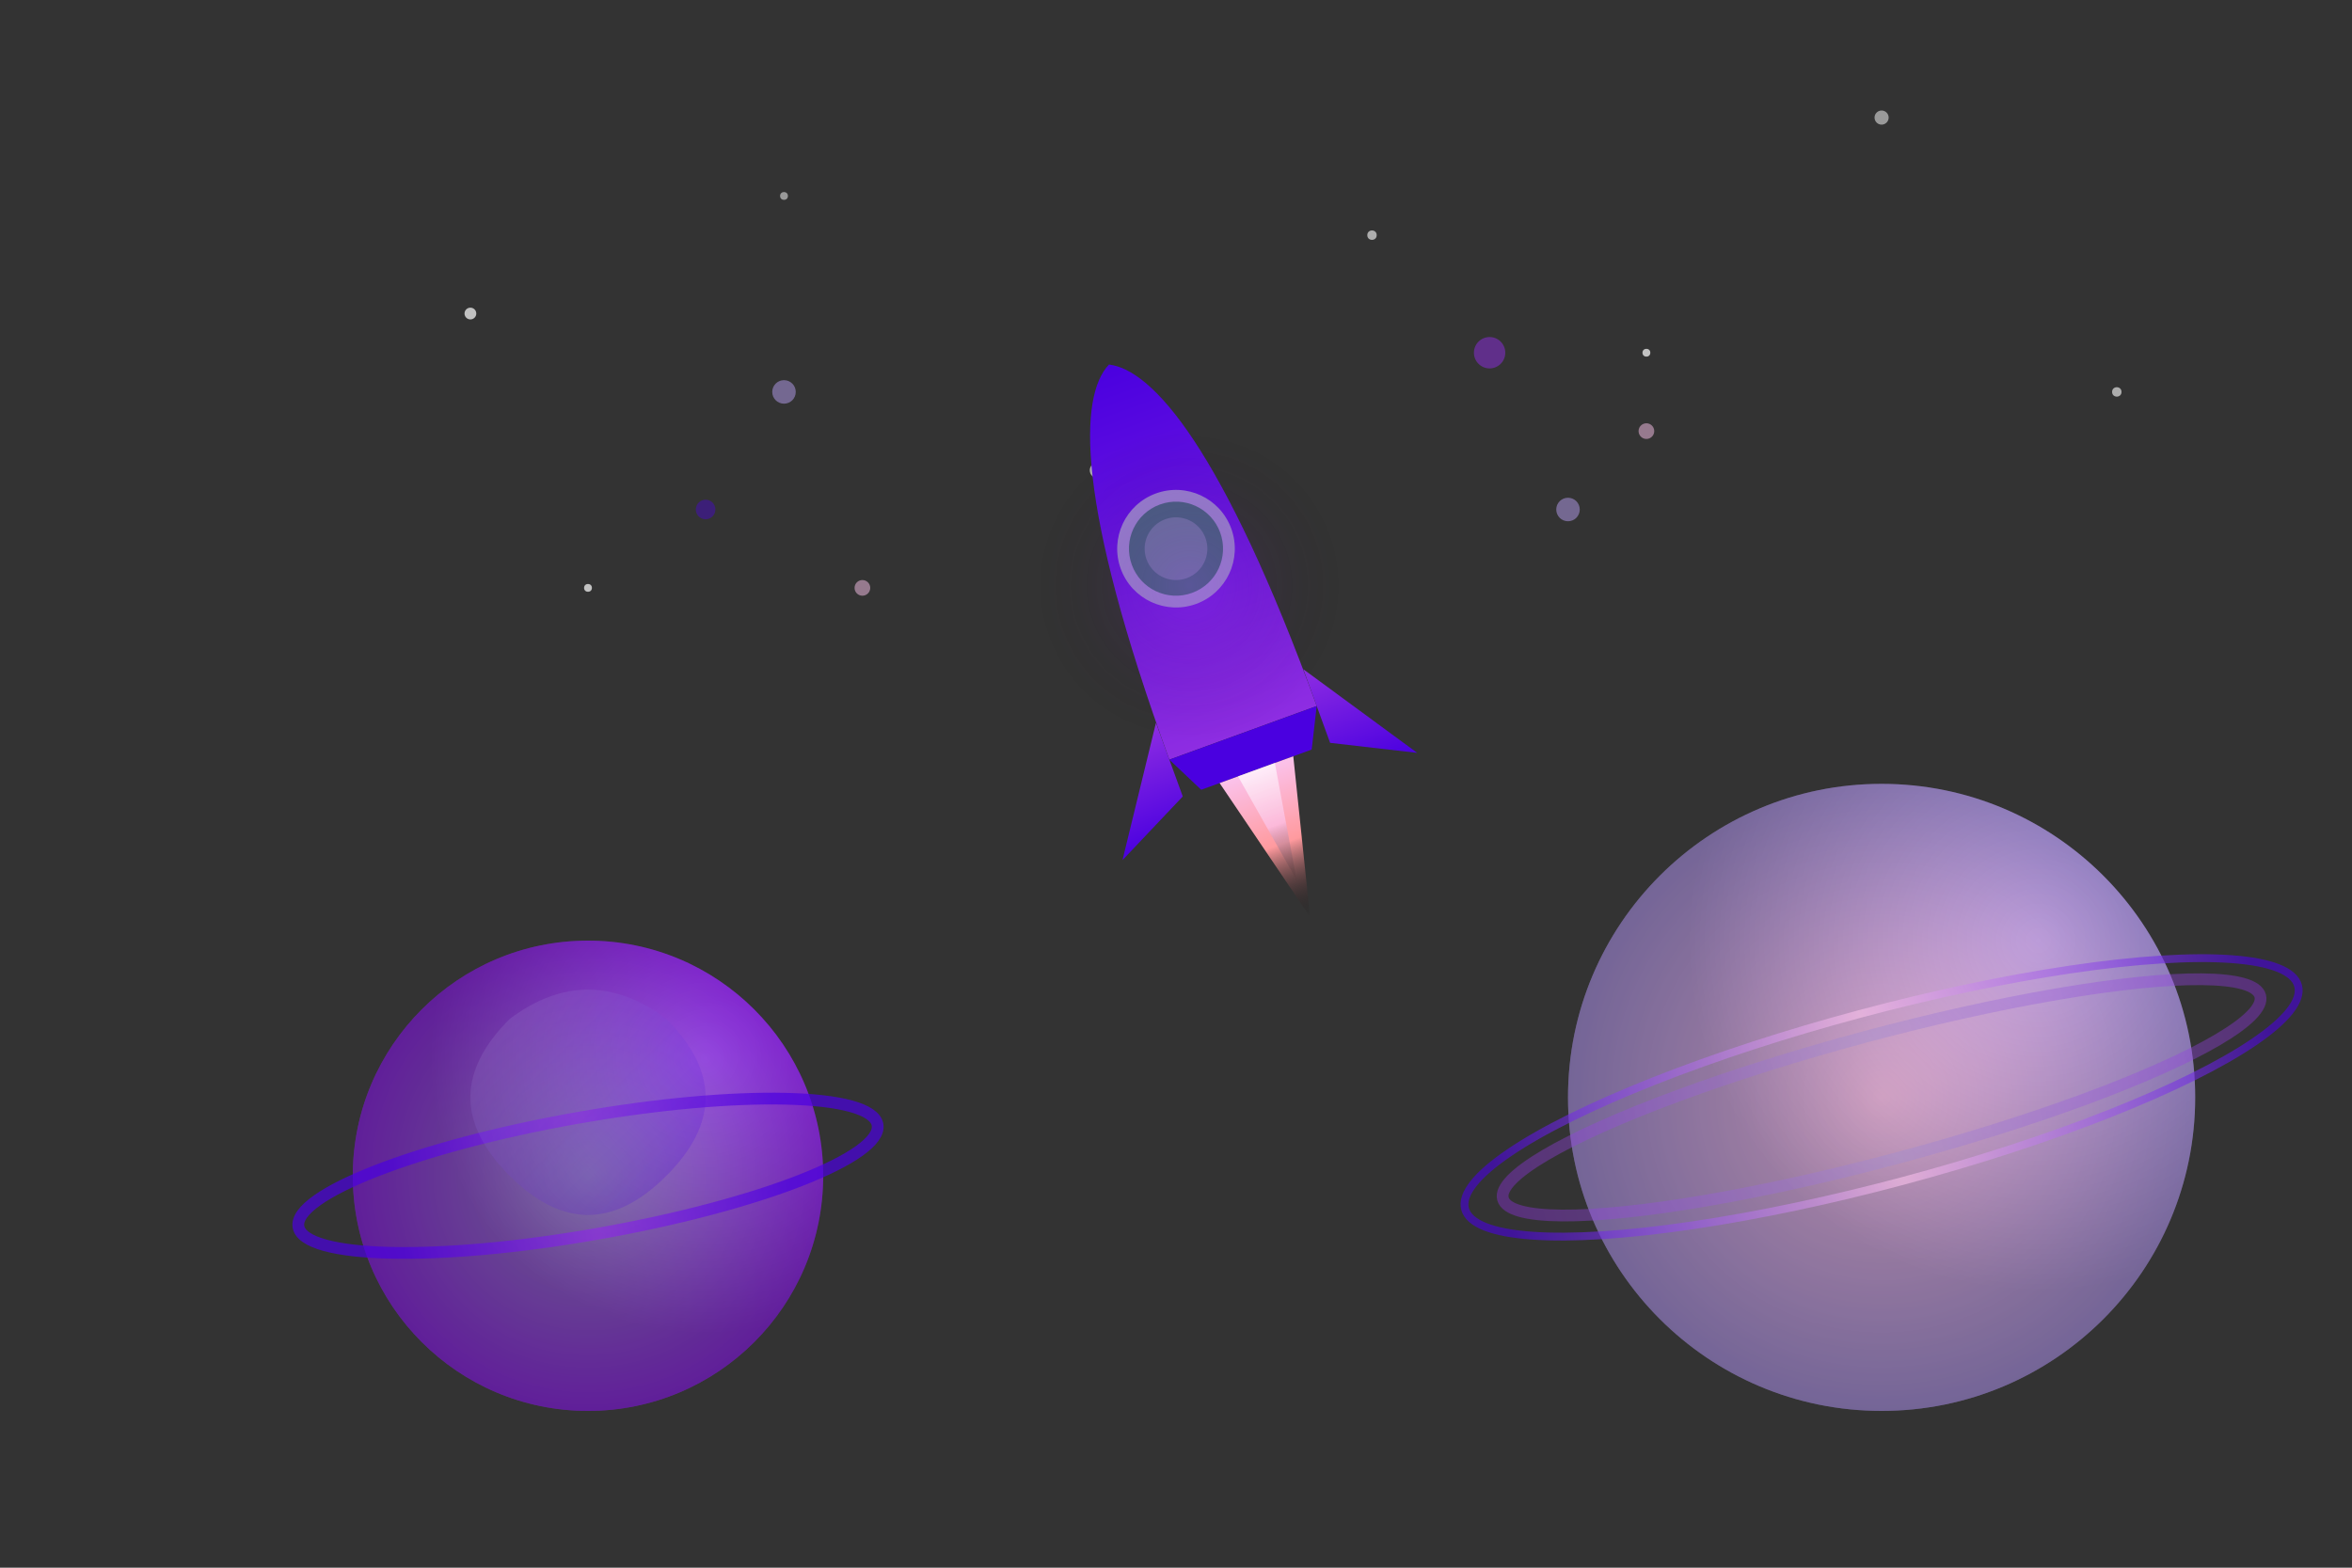 <svg width="600" height="400" viewBox="0 0 600 400" fill="none" xmlns="http://www.w3.org/2000/svg">
  <rect x="0" y="0" width="600" height="400" fill="#333333" stroke="none"/>
  <!-- Stars Background - More subtle and elegant -->
  <g class="stars">
    <circle cx="120" cy="80" r="1.5" fill="white" opacity="0.7">
      <animate attributeName="opacity" values="0.7;0.2;0.7" dur="3s" repeatCount="indefinite" />
    </circle>
    <circle cx="200" cy="50" r="1" fill="white" opacity="0.5">
      <animate attributeName="opacity" values="0.5;0.1;0.5" dur="4s" repeatCount="indefinite" />
    </circle>
    <circle cx="280" cy="120" r="2" fill="white" opacity="0.6">
      <animate attributeName="opacity" values="0.6;0.3;0.6" dur="5s" repeatCount="indefinite" />
    </circle>
    <!-- More stars with animation -->
    <circle cx="350" cy="60" r="1.2" fill="white" opacity="0.6">
      <animate attributeName="opacity" values="0.6;0.2;0.6" dur="3.5s" repeatCount="indefinite" />
    </circle>
    <circle cx="420" cy="90" r="1" fill="white" opacity="0.7">
      <animate attributeName="opacity" values="0.7;0.3;0.7" dur="2.5s" repeatCount="indefinite" />
    </circle>
    <circle cx="480" cy="30" r="1.8" fill="white" opacity="0.5">
      <animate attributeName="opacity" values="0.5;0.2;0.5" dur="4.5s" repeatCount="indefinite" />
    </circle>
    <circle cx="540" cy="100" r="1.2" fill="white" opacity="0.6">
      <animate attributeName="opacity" values="0.6;0.3;0.6" dur="3.2s" repeatCount="indefinite" />
    </circle>
    <circle cx="150" cy="150" r="1" fill="white" opacity="0.7">
      <animate attributeName="opacity" values="0.7;0.2;0.7" dur="5s" repeatCount="indefinite" />
    </circle>
  </g>
  
  <!-- Purple Planet -->
  <g class="purple-planet">
    <circle cx="150" cy="300" r="60" fill="url(#purple-planet-gradient)"/>
    <circle cx="150" cy="300" r="60" fill="url(#purple-planet-shadow)" opacity="0.4"/>
    <!-- Rings around planet -->
    <ellipse cx="150" cy="300" rx="75" ry="15" fill="none" stroke="url(#ring-gradient)" stroke-width="3" opacity="0.7" transform="rotate(-10 150 300)"/>
    <!-- Surface details -->
    <path d="M130,260 Q150,245 170,260 Q190,280 170,300 Q150,320 130,300 Q110,280 130,260" fill="url(#surface-detail)" opacity="0.2"/>
  </g>
  
  <!-- Pink Planet with rings -->
  <g class="pink-planet">
    <circle cx="480" cy="280" r="80" fill="url(#pink-planet-gradient)"/>
    <circle cx="480" cy="280" r="80" fill="url(#pink-planet-shadow)" opacity="0.4"/>
    <!-- Double rings - more modern look -->
    <ellipse cx="480" cy="280" rx="110" ry="22" fill="none" stroke="url(#ring-gradient-2)" stroke-width="2" opacity="0.6" transform="rotate(-15 480 280)"/>
    <ellipse cx="480" cy="280" rx="100" ry="16" fill="none" stroke="url(#ring-gradient-3)" stroke-width="3" opacity="0.4" transform="rotate(-15 480 280)"/>
  </g>

  <!-- Modern Rocket -->
  <g class="rocket" transform="translate(300, 140) rotate(-20)">
    <!-- Rocket Body - more rounded and modern -->
    <path d="M0,-50 C10,-45 20,-20 20,50 L-20,50 C-20,-20 -10,-45 0,-50Z" fill="url(#rocket-body-gradient)" />
    
    <!-- Rocket Window - bigger and more modern -->
    <circle cx="0" cy="0" r="15" fill="#a18cd1" opacity="0.9"/>
    <circle cx="0" cy="0" r="12" fill="#2c5364" opacity="0.7"/>
    <circle cx="0" cy="0" r="8" fill="#a18cd1" opacity="0.4"/>
    
    <!-- Rocket Wings - sleeker design -->
    <path d="M-20,40 L-40,70 L-20,60 Z" fill="url(#wing-gradient)"/>
    <path d="M20,40 L40,70 L20,60 Z" fill="url(#wing-gradient)"/>
    
    <!-- Rocket Bottom -->
    <path d="M-20,50 L-15,60 L15,60 L20,50 Z" fill="#4a00e0"/>
    
    <!-- Rocket Flames - more dynamic -->
    <g class="flames">
      <path d="M-10,60 L0,100 L10,60 Z" fill="url(#flame-gradient-1)"/>
      <path d="M-5,60 L0,90 L5,60 Z" fill="url(#flame-gradient-2)" opacity="0.7">
        <animate attributeName="height" values="30;40;30" dur="0.8s" repeatCount="indefinite" />
      </path>
    </g>
    
    <!-- Subtle glow around rocket -->
    <circle cx="0" cy="10" r="40" fill="url(#rocket-glow)" opacity="0.2"/>
  </g>
  
  <!-- Small floating asteroids/particles -->
  <g class="particles">
    <circle cx="200" cy="100" r="3" fill="#a18cd1" opacity="0.6"/>
    <circle cx="220" cy="150" r="2" fill="#fbc2eb" opacity="0.5"/>
    <circle cx="180" cy="130" r="2.5" fill="#4a00e0" opacity="0.4"/>
    <circle cx="380" cy="90" r="4" fill="#8e2de2" opacity="0.5"/>
    <circle cx="400" cy="130" r="3" fill="#a18cd1" opacity="0.6"/>
    <circle cx="420" cy="110" r="2" fill="#fbc2eb" opacity="0.5"/>
  </g>
  
  <!-- Gradient Definitions - enhanced colors to match UI -->
  <defs>
    <!-- Planet Gradients -->
    <radialGradient id="purple-planet-gradient" cx="150" cy="300" r="60" gradientUnits="userSpaceOnUse">
      <stop offset="0" stop-color="#a18cd1"/>
      <stop offset="1" stop-color="#8e2de2"/>
    </radialGradient>
    
    <radialGradient id="pink-planet-gradient" cx="480" cy="280" r="80" gradientUnits="userSpaceOnUse">
      <stop offset="0" stop-color="#fbc2eb"/>
      <stop offset="1" stop-color="#a18cd1"/>
    </radialGradient>
    
    <radialGradient id="purple-planet-shadow" cx="180" cy="270" r="70" gradientUnits="userSpaceOnUse">
      <stop offset="0" stop-color="transparent"/>
      <stop offset="1" stop-color="rgba(0,0,0,0.8)"/>
    </radialGradient>
    
    <radialGradient id="pink-planet-shadow" cx="520" cy="240" r="90" gradientUnits="userSpaceOnUse">
      <stop offset="0" stop-color="transparent"/>
      <stop offset="1" stop-color="rgba(0,0,0,0.7)"/>
    </radialGradient>
    
    <!-- Ring Gradients -->
    <linearGradient id="ring-gradient" x1="100" y1="300" x2="200" y2="300" gradientUnits="userSpaceOnUse">
      <stop offset="0" stop-color="#4a00e0"/>
      <stop offset="0.5" stop-color="#8e2de2"/>
      <stop offset="1" stop-color="#4a00e0"/>
    </linearGradient>
    
    <linearGradient id="ring-gradient-2" x1="380" y1="280" x2="580" y2="280" gradientUnits="userSpaceOnUse">
      <stop offset="0" stop-color="#4a00e0"/>
      <stop offset="0.5" stop-color="#fbc2eb"/>
      <stop offset="1" stop-color="#4a00e0"/>
    </linearGradient>
    
    <linearGradient id="ring-gradient-3" x1="380" y1="280" x2="580" y2="280" gradientUnits="userSpaceOnUse">
      <stop offset="0" stop-color="#8e2de2"/>
      <stop offset="0.5" stop-color="#a18cd1"/>
      <stop offset="1" stop-color="#8e2de2"/>
    </linearGradient>
    
    <!-- Rocket Gradients -->
    <linearGradient id="rocket-body-gradient" x1="0" y1="-50" x2="0" y2="50" gradientUnits="userSpaceOnUse">
      <stop offset="0" stop-color="#4a00e0"/>
      <stop offset="1" stop-color="#8e2de2"/>
    </linearGradient>
    
    <linearGradient id="wing-gradient" x1="0" y1="40" x2="0" y2="70" gradientUnits="userSpaceOnUse">
      <stop offset="0" stop-color="#8e2de2"/>
      <stop offset="1" stop-color="#4a00e0"/>
    </linearGradient>
    
    <!-- Flame Gradients -->
    <linearGradient id="flame-gradient-1" x1="0" y1="60" x2="0" y2="100" gradientUnits="userSpaceOnUse">
      <stop offset="0" stop-color="#fbc2eb"/>
      <stop offset="0.5" stop-color="#ff9a9e"/>
      <stop offset="1" stop-color="transparent"/>
    </linearGradient>
    
    <linearGradient id="flame-gradient-2" x1="0" y1="60" x2="0" y2="90" gradientUnits="userSpaceOnUse">
      <stop offset="0" stop-color="white"/>
      <stop offset="0.5" stop-color="#fbc2eb"/>
      <stop offset="1" stop-color="transparent"/>
    </linearGradient>
    
    <!-- Subtle details -->
    <radialGradient id="rocket-glow" cx="0" cy="10" r="40" gradientUnits="userSpaceOnUse">
      <stop offset="0" stop-color="#8e2de2"/>
      <stop offset="1" stop-color="transparent"/>
    </radialGradient>
    
    <linearGradient id="surface-detail" x1="130" y1="260" x2="170" y2="300" gradientUnits="userSpaceOnUse">
      <stop offset="0" stop-color="#a18cd1"/>
      <stop offset="1" stop-color="#4a00e0"/>
    </linearGradient>
  </defs>
  
  <style>
    /* Add some animation to make it more dynamic */
    @keyframes pulse {
      0% { opacity: 0.8; }
      50% { opacity: 0.4; }
      100% { opacity: 0.8; }
    }
    
    .rocket {
      animation: pulse 3s infinite;
    }
    
    .flames path {
      animation: flicker 0.5s infinite alternate;
    }
    
    @keyframes flicker {
      0% { opacity: 0.7; }
      100% { opacity: 1; }
    }
  </style>
</svg>